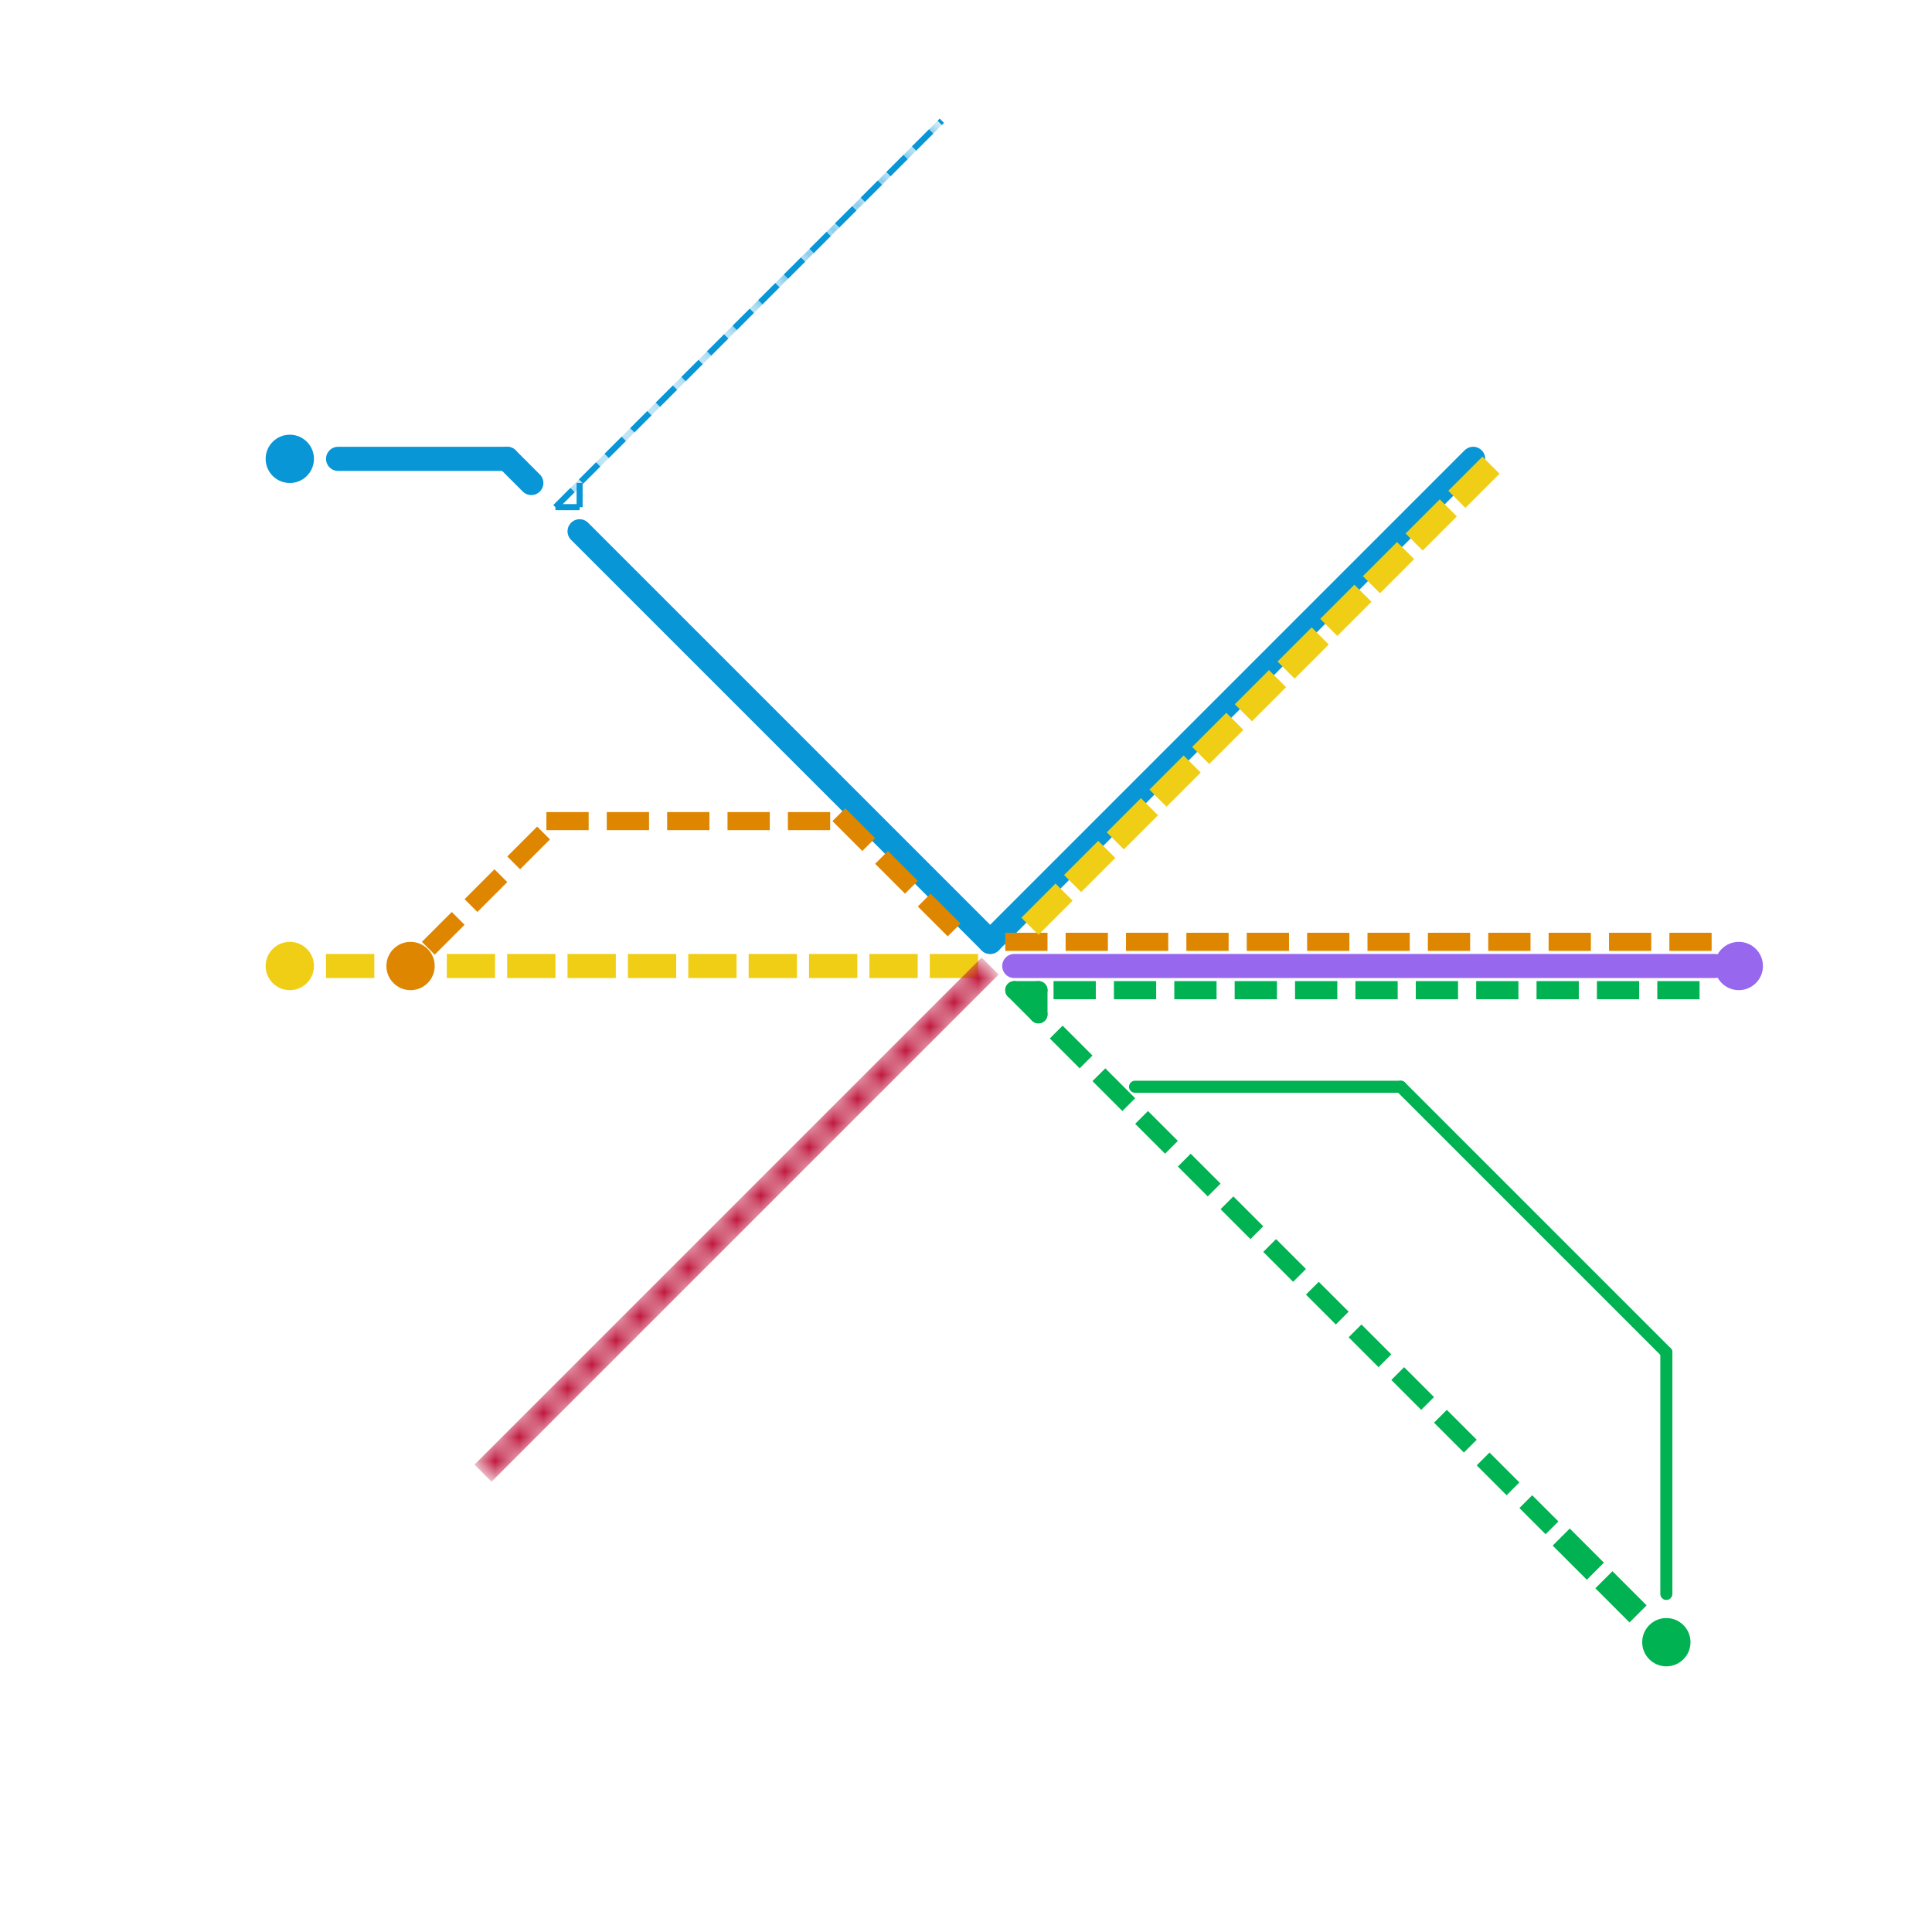 
<svg version="1.1" xmlns="http://www.w3.org/2000/svg" viewBox="0 0 80 80">
<style>text { font: 1px Helvetica; font-weight: 600; white-space: pre; dominant-baseline: central; } line { stroke-width: 1; fill: none; stroke-linecap: round; stroke-linejoin: round; } .c0 { stroke: #00b251 } .c1 { stroke: #0896d7 } .c2 { stroke: #df8600 } .c3 { stroke: #f0ce15 } .c4 { stroke: #9768ee } .c5 { stroke: #bd1038 } .lst4 { stroke-width: 0.188; stroke-linecap: butt; }.lho1 { stroke-width: 0.6; stroke-linecap: butt; }.w4 { stroke-width: .25; }.w1 { stroke-width: 1; }.w2 { stroke-width: .75; }.w3 { stroke-width: .5; }.l6 { stroke-linecap: butt; }.l11 { stroke-dasharray: 1 .5; stroke-linecap: butt; }.sl-b { stroke-linecap: butt; }.l1 { stroke-dasharray: 1 1.5; stroke-linecap: square; }.l5 { stroke-dasharray: .1 .1; stroke-linecap: butt; }</style><defs><g id="wm-xf"><circle r="1.2" fill="#000"/><circle r="0.9" fill="#fff"/><circle r="0.6" fill="#000"/><circle r="0.3" fill="#fff"/></g><g id="wm"><circle r="0.6" fill="#000"/><circle r="0.3" fill="#fff"/></g><g id="clg-0896d7"><circle r="0.6" fill="#0896d7"/><circle r="0.3" fill="#fff"/></g><g id="clg-f0ce15"><circle r="0.6" fill="#f0ce15"/><circle r="0.3" fill="#fff"/></g><g id="clg-bd1038"><circle r="0.6" fill="#bd1038"/><circle r="0.3" fill="#fff"/></g><g id="clg-00b251"><circle r="0.6" fill="#00b251"/><circle r="0.3" fill="#fff"/></g></defs><line class="c0 w2" x1="42" y1="41" x2="43" y2="41"/><line class="c0 w2" x1="42" y1="41" x2="43" y2="42"/><line class="c0 w2" x1="43" y1="41" x2="43" y2="42"/><circle cx="69" cy="68" r="1" fill="#00b251" /><line class="c0 w2 l1" x1="44" y1="41" x2="71" y2="41"/><line class="c0 w2 l1" x1="44" y1="43" x2="64" y2="63"/><line class="c0 w3" x1="58" y1="45" x2="69" y2="56"/><line class="c0 w3" x1="69" y1="56" x2="69" y2="66"/><line class="c0 w3" x1="47" y1="45" x2="58" y2="45"/><line class="c0 l1" x1="65" y1="64" x2="68" y2="67"/><line class="c1 " x1="24" y1="22" x2="41" y2="39"/><line class="c1 " x1="21" y1="19" x2="22" y2="20"/><line class="c1 " x1="41" y1="39" x2="61" y2="19"/><line class="c1 " x1="14" y1="19" x2="21" y2="19"/><circle cx="12" cy="19" r="1" fill="#0896d7" /><mask id="k2-2-1" maskUnits="userSpaceOnUse"><line class="w4 sl-b" x1="23" y1="21" x2="39" y2="5" stroke="#fff"/><line class="lst4" x1="23" y1="21" x2="39" y2="5" stroke="#000"/></mask><line class="c1 w4 sl-b" x1="23" y1="21" x2="39" y2="5" mask="url(#k2-2-1)"/><line class="c1 w4 l11" x1="23" y1="21" x2="39" y2="5"/><mask id="k2-2-2" maskUnits="userSpaceOnUse"><line class="w4 sl-b" x1="24" y1="20" x2="24" y2="21" stroke="#fff"/><line class="lst4" x1="24" y1="20" x2="24" y2="21" stroke="#000"/></mask><line class="c1 w4 sl-b" x1="24" y1="20" x2="24" y2="21" mask="url(#k2-2-2)"/><line class="c1 w4 l11" x1="24" y1="20" x2="24" y2="21"/><mask id="k2-2-3" maskUnits="userSpaceOnUse"><line class="w4 sl-b" x1="23" y1="21" x2="24" y2="21" stroke="#fff"/><line class="lst4" x1="23" y1="21" x2="24" y2="21" stroke="#000"/></mask><line class="c1 w4 sl-b" x1="23" y1="21" x2="24" y2="21" mask="url(#k2-2-3)"/><line class="c1 w4 l11" x1="23" y1="21" x2="24" y2="21"/><circle cx="17" cy="40" r="1" fill="#df8600" /><line class="c2 w2 l1" x1="35" y1="34" x2="40" y2="39"/><line class="c2 w2 l1" x1="18" y1="39" x2="23" y2="34"/><line class="c2 w2 l1" x1="42" y1="39" x2="71" y2="39"/><line class="c2 w2 l1" x1="23" y1="34" x2="35" y2="34"/><line class="c3 l1" x1="19" y1="40" x2="40" y2="40"/><line class="c3 l1" x1="14" y1="40" x2="16" y2="40"/><line class="c3 l1" x1="43" y1="38" x2="62" y2="19"/><circle cx="12" cy="40" r="1" fill="#f0ce15" /><circle cx="72" cy="40" r="1" fill="#9768ee" /><line class="c4 " x1="42" y1="40" x2="71" y2="40"/><mask id="k6-1-1" maskUnits="userSpaceOnUse"><line class="l6" x1="20" y1="61" x2="41" y2="40" stroke="#fff"/><line class="lho1" x1="20" y1="61" x2="41" y2="40" stroke="#000"/></mask><line class="c5 l6" x1="20" y1="61" x2="41" y2="40" mask="url(#k6-1-1)"/>
</svg>
